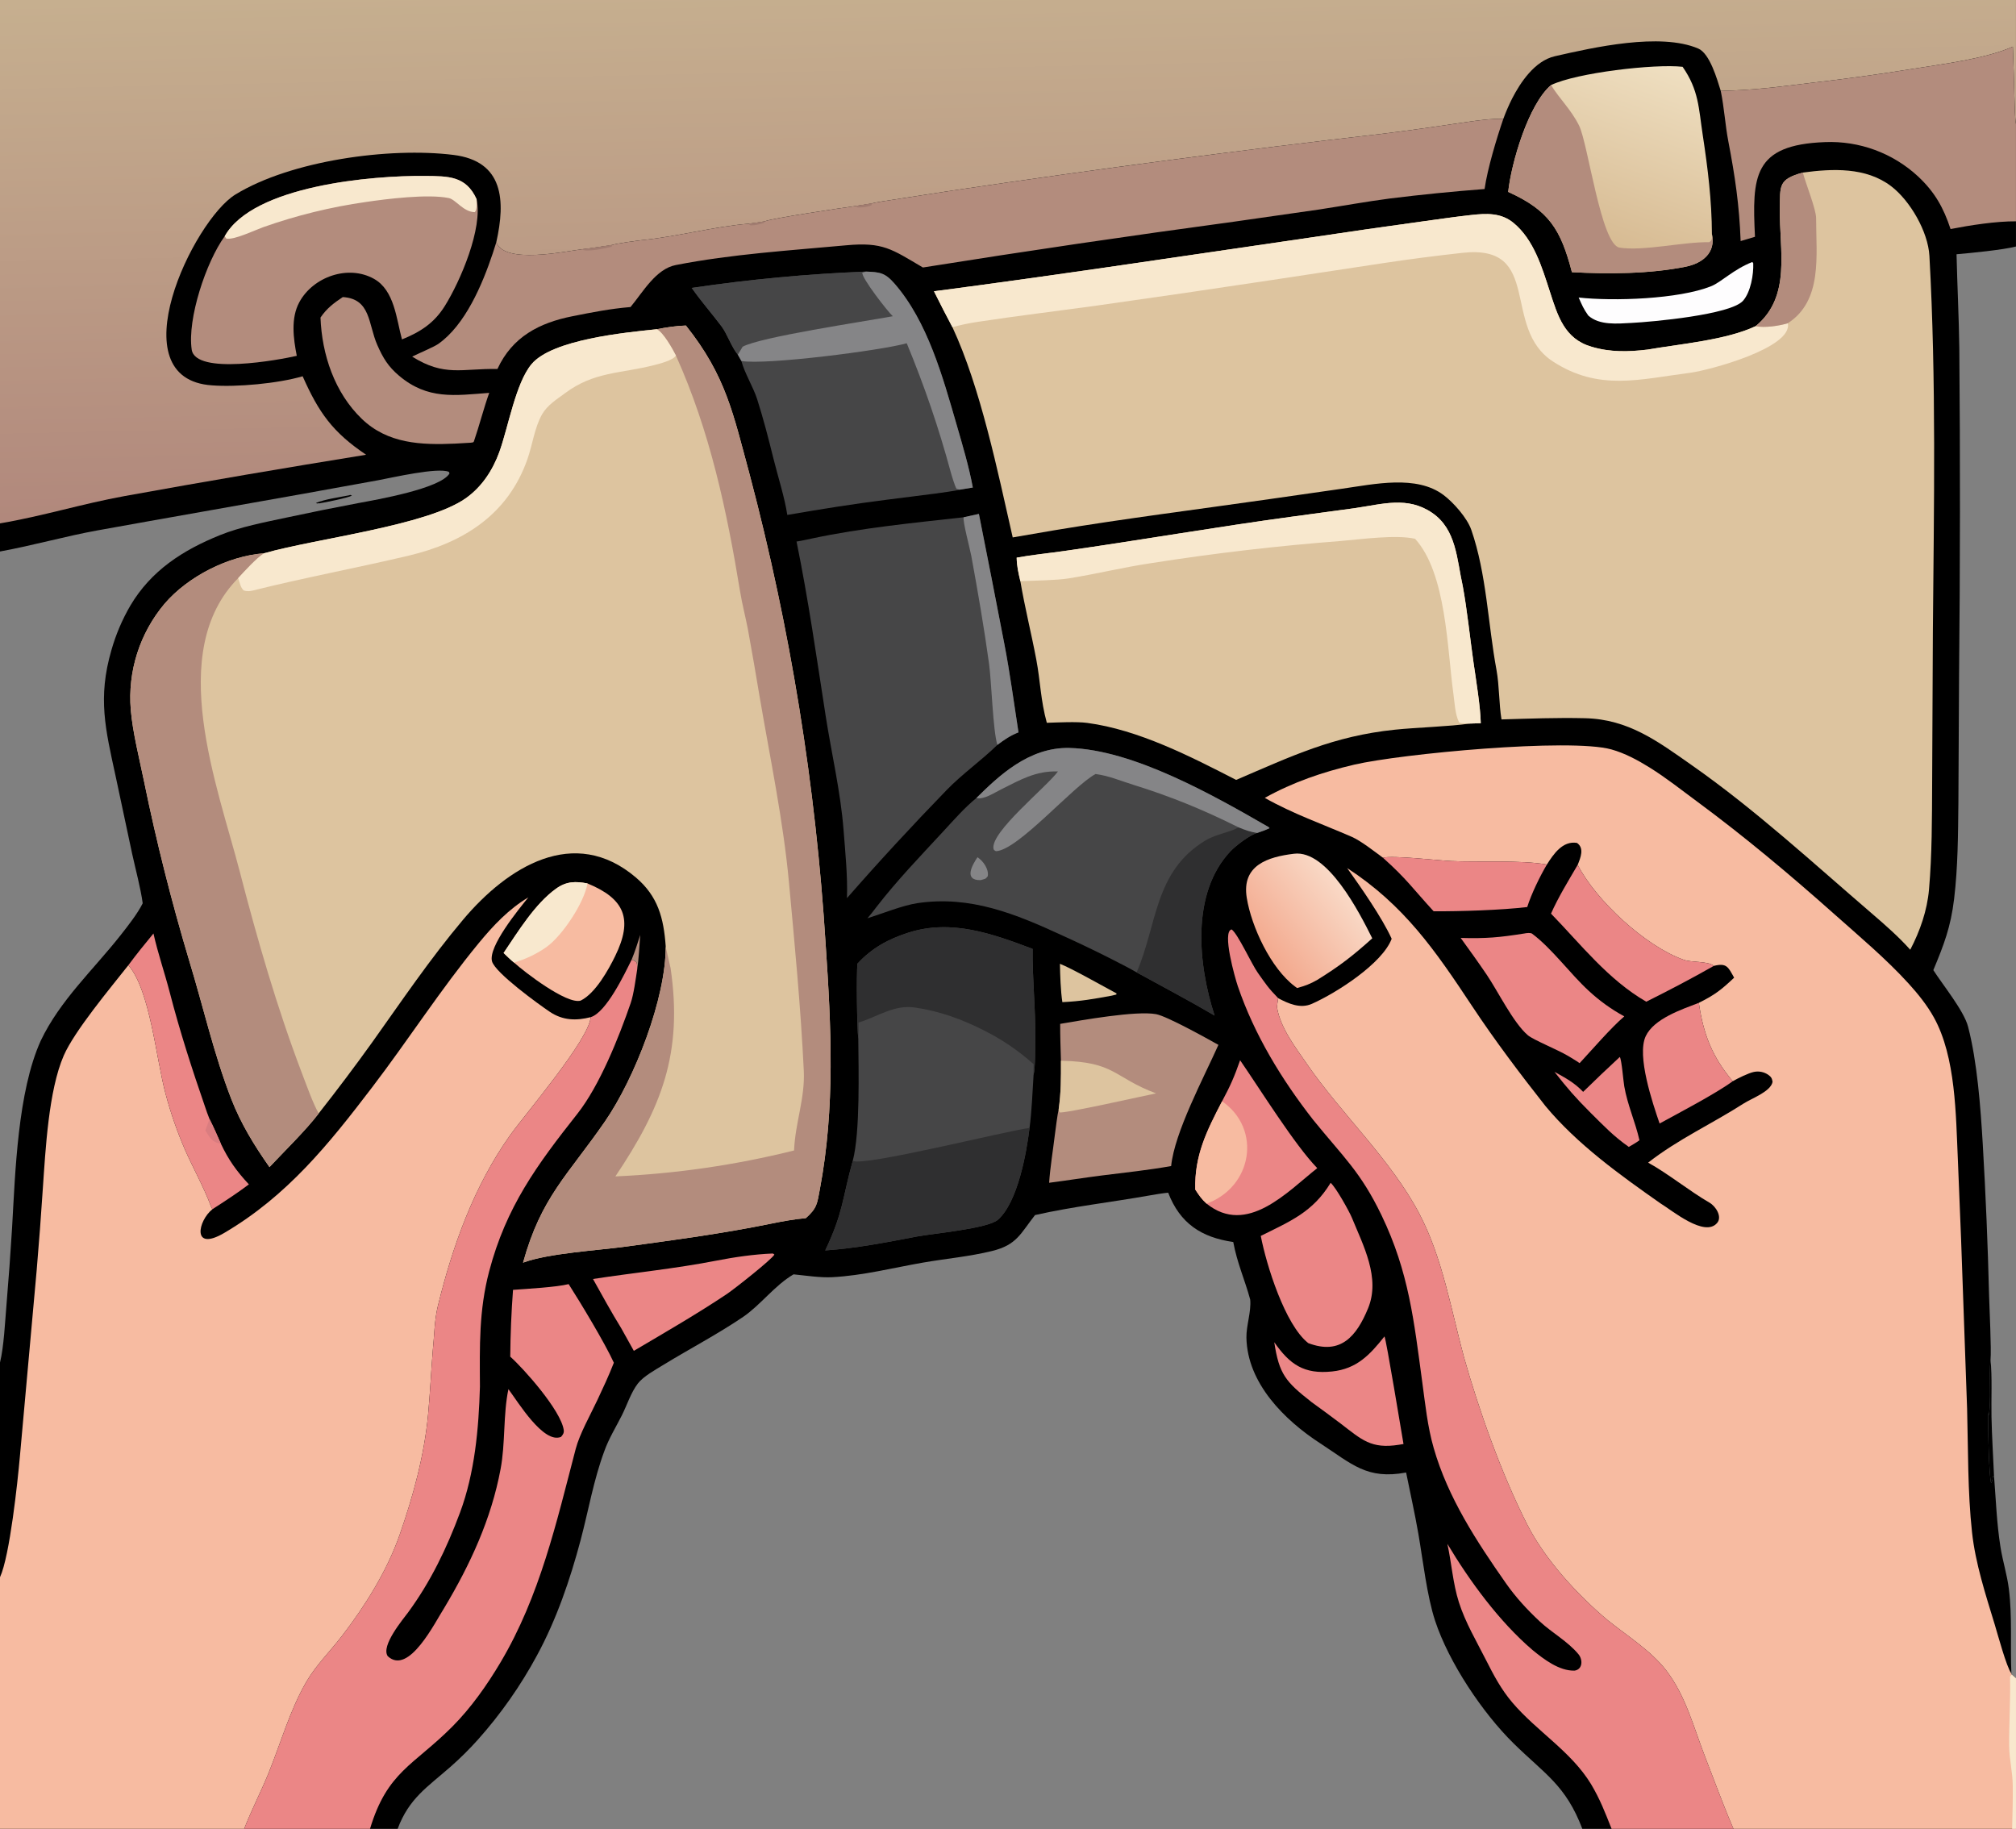 <svg viewBox="0 0 3901 3539" height="3539" width="3901" xmlns:xlink="http://www.w3.org/1999/xlink" xmlns="http://www.w3.org/2000/svg"><rect x="0" y="0" width="3901" height="3539" fill="#808080" stroke="none"/><path d="M0 0L560 0L560 34.478L560 61.48L560 68.473C556.424 69.406 547.504 70.279 543.489 70.622C543.692 79.31 544.144 88.197 544.26 96.829C544.519 127.073 544.496 157.319 544.19 187.564L544.003 223.123C543.908 231.957 543.866 240.866 542.82 249.645C541.882 257.513 539.984 262.403 537.043 269.47C539.738 273.671 545.536 280.752 546.691 285.175C549.244 294.949 550.173 307.744 550.775 317.849C551.599 331.876 552.184 345.917 552.531 359.964C552.624 363.496 553.202 374.762 552.927 377.776C552.485 382.002 553.188 389.425 552.421 393.173L552.337 392.48C552.163 395.075 552.463 409.918 553.098 411.948C553.523 411.264 553.505 410.832 553.601 410.037L553.901 409.964C554.43 416.612 554.641 423.085 555.689 429.691C556.322 433.683 557.52 437.345 558.026 441.361C559.011 449.175 558.371 457.152 558.726 464.869L558.801 465.142L560 466.167L560 508L558.931 508L481.524 508L447.672 508L439.545 508C434.945 495.876 429.173 492.826 420.486 484.299C411.803 475.776 402.478 461.804 398.652 450.221C396.388 443.371 395.242 433.255 394.009 426.116C393.003 420.296 391.743 414.78 390.59 409.018C379.649 411.051 375.561 406.649 366.76 400.933C356.793 394.459 346.487 384.225 346.232 371.589C346.164 368.18 347.604 364.402 347.282 360.977C345.747 355.347 343.663 350.876 342.575 344.993C333.677 343.702 327.77 339.799 324.497 331.287C322.696 331.475 320.98 331.762 319.201 332.077C308.569 333.961 298.055 335.121 287.512 337.506C283.459 342.645 282.491 345.792 275.562 347.488C269.15 349.057 262.897 349.582 256.425 350.704C248.017 352.16 239.724 354.318 231.16 354.764C227.92 354.94 223.766 354.303 220.433 353.972C215.133 357.091 211.407 362.364 206.438 365.785C199.306 370.62 191.607 374.63 184.258 379.128C182.095 380.453 178.719 382.306 177.19 384.287C175.273 386.769 174.157 390.33 172.737 393.145C171.09 396.412 169.127 399.565 167.892 403.016C164.887 411.092 163.474 419.553 161.271 427.844C158.368 438.767 154.579 449.831 149.18 459.792C144.625 468.243 139.092 476.128 132.694 483.285C130.34 485.909 127.833 488.392 125.186 490.721C118.632 496.473 113.646 499.481 110.455 508L102.778 508L67.824 508L0 508L0 438.101L0 378.47C1.088 374.03 1.396 367.181 1.795 362.514C2.396 355.379 2.915 348.237 3.353 341.091C4.245 325.538 4.908 303.262 11.309 289.098C16.648 277.868 25.931 269.377 33.514 259.751C35.514 257.211 38.245 253.741 39.642 250.901C39.057 246.636 37.678 241.575 36.725 237.23L32.111 215.566C29.308 202.648 27.082 193.874 30.951 180.582C32.177 176.263 33.94 172.114 36.199 168.234C41.989 158.457 50.792 152.814 61.094 148.648C66.882 146.307 73.488 145.079 79.588 143.764C86.21 142.341 92.849 141.002 99.504 139.748C104.581 138.805 122.353 135.734 124.869 131.514L124.682 131.057C121.601 129.765 109.11 132.628 105.117 133.382L84.271 137.157C65.209 140.569 46.065 143.897 27.015 147.34C18.28 148.918 9.042 151.543 0 153.185L0 145.377L0 0Z" transform="scale(6.966 6.966)"></path><path d="M351.333 221.626C359.167 217.253 367.451 214.437 376.173 212.398C389.067 209.383 436.071 204.95 447.61 208.164C451.324 209.198 454.913 211.128 458.171 213.153C462.754 216.002 467.037 219.403 471.375 222.607C484.73 232.467 497.32 243.038 509.718 254.07C516.651 260.24 523.927 266.338 530.178 273.206C532.794 276.081 535.306 279.203 537.196 282.608C543.298 293.605 543.293 309.7 543.854 322.043L544.747 344.091L546.423 391.269C546.73 402.677 546.558 414.26 547.79 425.614C548.727 434.257 551.574 442.962 554.103 451.256C554.936 453.988 557.326 462.924 558.726 464.869L558.801 465.142L560 466.167L560 508L558.931 508L481.524 508C478.788 501.681 476.207 494.571 473.695 488.129C470.501 479.941 468.32 471.089 462.82 463.96C458.645 458.549 452.026 454.393 446.656 450.097C438.339 443.162 429.156 433.192 424.193 423.394C417.097 409.387 410.893 391.958 406.626 376.864C403.086 363.723 400.679 349.328 394.274 337.142C386.315 322.001 372.675 309.551 362.985 295.465C359.832 290.882 355.739 285.61 354.763 279.989C354.677 279.499 354.966 277.819 355.057 277.268C357.934 278.793 361.211 280.25 364.41 278.835C371.168 275.848 384.002 267.65 386.578 260.76C383.958 254.944 377.96 246.368 374.21 241.114C390.087 251.474 398.634 263.921 408.975 279.54C415.193 288.933 422.308 298.357 429.289 307.212C438.095 317.831 450.012 326.373 461.203 334.229C464.446 336.194 473.579 343.861 477.019 339.657C478.419 337.946 476.643 335.085 474.841 334.046C469.38 330.897 463.243 325.914 457.82 322.944C466.185 316.403 475.452 312.226 484.335 306.528C486.626 305.059 491.848 303.225 492.385 300.518C492.244 299.567 492.021 299.119 491.173 298.536C490.01 297.741 488.573 297.456 487.195 297.748C485.691 298.053 482.698 299.541 481.324 300.328C475.565 293.515 473.153 287.184 471.903 278.556C476.31 276.37 478.201 274.893 481.706 271.569C480.054 268.596 479.647 267.41 476.074 268.291C474.597 266.948 469.946 267.385 467.744 266.613C457.131 262.891 443.298 250.096 438.252 240.229C439.049 238.234 440.167 235.58 438.048 234.132C434.054 233.487 431.549 237.233 429.698 240.138C422.385 238.838 410.682 239.558 403.003 239.169C399.248 238.979 387.062 237.57 384.131 238.232C381.784 236.51 378.054 233.557 375.464 232.43C367.292 228.875 359.158 226.057 351.333 221.626Z" transform="scale(6.966 6.966)" fill="#F7BBA1"></path><path d="M558.801 465.142L560 466.167L560 508L558.931 508C559.026 503.821 559.149 500.457 559.103 495.996C559.061 492.044 558.176 489.001 558.114 485.108C558.025 479.414 558.527 471.693 558.343 465.783C558.495 465.569 558.648 465.356 558.801 465.142Z" transform="scale(6.966 6.966)" fill="#F8E8CE"></path><defs><linearGradient y2="-5.242" x2="278.162" y1="138.254" x1="281.299" gradientUnits="userSpaceOnUse" id="gradient_0"><stop stop-color="#B1887C" offset="0"></stop><stop stop-color="#C6AF8F" offset="1"></stop></linearGradient></defs><path d="M0 0L560 0L560 34.478C559.686 33.045 559.603 28.127 559.556 26.45C559.441 21.95 559.301 17.451 559.134 12.954C551.655 16.313 539.719 17.778 531.246 19.137C521.835 20.66 512.389 21.96 502.916 23.034C493.747 24.151 487.321 25.051 477.987 25.242C476.992 22.065 474.976 14.857 471.721 13.474C461.149 8.981 442.609 13.173 431.896 15.623C426.298 16.904 422.309 22.951 420.043 27.369C419.122 29.2 418.306 31.082 417.598 33.006C414.008 32.953 410.558 33.436 407.019 33.961C399.37 35.096 391.762 36.202 384.085 37.146C344.28 41.731 304.554 46.972 264.923 52.868L248.501 55.412C247.532 55.564 242.936 56.217 242.27 56.491L237.542 57.247C234.507 57.654 214.312 60.634 212.437 61.481C210.969 61.718 209.539 61.954 208.061 62.131C198.52 62.898 188.07 65.735 178.41 66.692C177.196 66.812 170.983 67.666 170.092 68.035C167.276 68.459 164.346 68.947 161.525 69.258C156.892 69.821 140.149 73.457 137.859 67.297C140.451 55.758 139.941 44.765 125.953 43.03C108.147 40.822 80.796 44.597 65.401 54.024C53.682 61.2 32.451 105.36 58.966 107.044C65.712 107.567 77.243 106.525 84.069 104.515C88.549 114.61 92.382 120.051 101.697 126.314C79.309 129.941 56.924 133.744 34.603 137.793C22.724 139.948 11.934 143.354 0 145.377L0 0Z" transform="scale(6.966 6.966)" fill="url(#gradient_0)"></path><path d="M146.771 249.253C143.977 252.683 135.576 262.976 136.67 267.026C137.532 270.217 149.662 278.993 152.724 281.048C156.34 283.475 160.062 283.56 164.091 282.531C163.614 288.829 145.969 309.325 141.685 315.353C131.659 329.461 125.728 346.036 121.628 362.781C120.653 366.765 120.644 371.207 120.213 375.262C119.732 381.17 119.464 387.156 118.905 393.051C117.818 404.51 114.725 415.694 110.944 426.529C107.423 436.48 101.419 446.068 95.004 454.4C91.737 458.644 87.73 462.593 85.05 467.227C80.537 475.031 77.993 484.133 74.62 492.455C72.485 497.724 69.889 502.67 67.824 508L0 508L0 438.101C2.725 432.205 4.897 411.524 5.51 404.737L10.193 352.77C10.84 345.193 11.411 337.609 11.905 330.019C12.641 319.432 13.483 302.913 17.703 293.212C20.682 286.362 30.66 274.444 35.658 268.099C41.755 275.192 43.319 293.972 46.027 303.95C47.43 309.205 49.219 314.348 51.377 319.34C53.727 324.643 56.581 329.682 58.621 335.117C58.774 335.523 58.759 335.448 59.016 335.877C54.983 339.075 53.171 347.835 62.315 342.453C79.823 332.146 91.307 317.839 103.396 301.99C113.501 288.741 122.446 274.758 132.999 261.954C137.062 257.036 141.287 252.533 146.771 249.253Z" transform="scale(6.966 6.966)" fill="#F7BBA1"></path><path d="M175.461 266.552C177.146 267.239 176.899 267.18 177.014 269.156C176.587 271.905 176.05 276.139 175.197 278.615C171.93 288.104 166.577 301.532 160.373 309.384C149.132 323.612 140.597 335.231 135.881 353.132C133.015 364.011 133.252 373.974 133.317 385.177C132.985 396.847 131.881 409.123 127.785 420.14C124.099 430.052 119.636 439.333 113.337 447.914C112.063 449.649 105.687 457.182 107.717 460.041C113.578 465.504 120.926 450.439 123.403 446.629C130.615 434.584 136.466 421.93 139.044 408.097C140.415 400.933 139.744 392.832 141.233 385.86C143.9 389.43 150.976 401.134 155.837 399.123C156.346 398.534 156.725 398.055 156.592 397.172C155.776 391.76 145.621 380.299 141.738 376.834C141.787 370.642 142.043 364.453 142.508 358.279C146.436 357.985 154.495 357.551 157.959 356.685C161.247 361.814 168.086 373.16 170.518 378.524C169.079 382.195 167.574 385.408 165.925 388.917C164.035 392.939 161.013 398.281 159.92 402.456C154.569 422.898 149.972 443.337 139.028 461.762C135.302 468.035 130.866 474.348 125.669 479.574C114.801 490.483 107.587 492.034 102.778 508L67.824 508C69.889 502.67 72.485 497.724 74.62 492.455C77.993 484.133 80.537 475.031 85.05 467.227C87.73 462.593 91.737 458.644 95.004 454.4C101.419 446.068 107.423 436.48 110.944 426.529C114.725 415.694 117.818 404.51 118.905 393.051C119.464 387.156 119.732 381.17 120.213 375.262C120.644 371.207 120.653 366.765 121.628 362.781C125.728 346.036 131.659 329.461 141.685 315.353C145.969 309.325 163.614 288.829 164.091 282.531C168.454 281.191 173.543 270.431 175.461 266.552Z" transform="scale(6.966 6.966)" fill="#EB8686"></path><path d="M242.27 56.491C242.936 56.217 247.532 55.564 248.501 55.412L264.923 52.868C304.554 46.972 344.28 41.731 384.085 37.146C391.762 36.202 399.37 35.096 407.019 33.961C410.558 33.436 414.008 32.953 417.598 33.006C415.746 38.404 413.199 46.814 412.388 52.507C403.598 53.175 394.825 54.052 386.077 55.136C379.541 55.99 372.932 57.198 366.403 58.197L342.827 61.571C313.957 65.47 285.134 69.713 256.365 74.301C247.665 69.181 245.284 67.188 235.041 68.136C219.219 69.601 203.39 70.563 187.743 73.615C182.183 74.682 178.604 81.132 175.147 85.284C169.428 85.767 164.603 86.729 159.012 87.841C149.819 89.669 142.313 93.538 138.178 102.488C128.245 102.333 123.487 104.696 114.492 99.056C116.141 98.233 120.585 96.34 121.695 95.566C129.253 90.291 134.019 78.936 136.867 70.406C137.21 69.374 137.541 68.338 137.859 67.297C140.149 73.457 156.892 69.821 161.525 69.258C164.346 68.947 167.276 68.459 170.092 68.035C170.983 67.666 177.196 66.812 178.41 66.692C188.07 65.735 198.52 62.898 208.061 62.131C209.539 61.954 210.969 61.718 212.437 61.481C214.312 60.634 234.507 57.654 237.542 57.247L242.27 56.491Z" transform="scale(6.966 6.966)" fill="#B38C7D"></path><path d="M170.092 68.035L169.866 68.556C168.051 68.954 162.931 70.157 161.525 69.258C164.346 68.947 167.276 68.459 170.092 68.035Z" transform="scale(6.966 6.966)" fill="#A17C70"></path><path d="M242.27 56.491L242.052 57.042C240.464 57.6 239.948 57.572 238.319 57.636L237.542 57.247L242.27 56.491Z" transform="scale(6.966 6.966)" fill="#A17C70"></path><path d="M208.061 62.131C209.539 61.954 210.969 61.718 212.437 61.481L212.17 61.952C210.745 62.331 209.989 62.588 208.487 62.608C208.066 62.308 208.173 62.493 208.061 62.131Z" transform="scale(6.966 6.966)" fill="#A17C70"></path><path d="M402.051 428.829C408.241 439.172 416.477 450.441 425.723 458.336C428.854 460.894 433.122 464.171 437.4 464.046C439.671 463.686 439.71 460.993 438.469 459.494C435.497 455.907 431.143 453.572 427.728 450.396C424.248 447.159 421.035 443.664 418.313 439.775C410.17 428.143 402.2 415.997 398.253 402.213C396.538 396.245 395.926 390.175 395.094 384.048C392.766 366.892 391.378 353.386 383.765 337.565C377.937 325.456 373.176 321.427 364.807 311.098C356.047 299.909 348.424 287.404 343.832 273.905C343.116 271.802 339.36 258.721 342.122 258.165C343.848 259.362 347.66 267.78 349.419 270.244C351.635 273.349 352.194 274.32 355.057 277.268C354.966 277.819 354.677 279.499 354.763 279.989C355.739 285.61 359.832 290.882 362.985 295.465C372.675 309.551 386.315 322.001 394.274 337.142C400.679 349.328 403.086 363.723 406.626 376.864C410.893 391.958 417.097 409.387 424.193 423.394C429.156 433.192 438.339 443.162 446.656 450.097C452.026 454.393 458.645 458.549 462.82 463.96C468.32 471.089 470.501 479.941 473.695 488.129C476.207 494.571 478.788 501.681 481.524 508L447.672 508C445.894 503.531 444.486 499.795 441.955 495.565C436.39 486.442 426.934 480.943 420.1 472.91C416.98 469.243 414.928 465.339 412.774 461.084C410.104 455.809 407.058 450.709 405.251 445.052C403.587 439.84 403.219 434.175 402.051 428.829Z" transform="scale(6.966 6.966)" fill="#EB8686"></path><path d="M477.987 25.242C487.321 25.051 493.747 24.151 502.916 23.034C512.389 21.96 521.835 20.66 531.246 19.137C539.719 17.778 551.655 16.313 559.134 12.954C559.301 17.451 559.441 21.95 559.556 26.45C559.603 28.127 559.686 33.045 560 34.478L560 61.48C554.574 61.424 547.207 62.567 541.829 63.623C539.861 57.667 537.452 53.362 532.792 48.999C525.795 42.512 516.498 39.083 506.963 39.474C486.906 40.207 486.694 49.059 487.499 65.77L483.517 66.962C483.141 56.929 481.958 48.956 480.088 39.217C479.232 34.754 478.959 29.937 477.987 25.242Z" transform="scale(6.966 6.966)" fill="#B38C7D"></path><path d="M35.658 268.099C38.036 264.873 40.108 262.372 42.629 259.291C43.874 264.861 45.748 270.225 47.172 275.726C49.944 286.433 53.322 296.905 56.936 307.354C57.345 308.538 57.714 309.679 58.203 310.838C59.369 313.15 60.302 315.267 61.332 317.634C63.448 322.139 65.721 325.322 69.136 328.982C65.859 331.446 62.46 333.654 59.016 335.877C58.759 335.448 58.774 335.523 58.621 335.117C56.581 329.682 53.727 324.643 51.377 319.34C49.219 314.348 47.43 309.205 46.027 303.95C43.319 293.972 41.755 275.192 35.658 268.099Z" transform="scale(6.966 6.966)" fill="#EB8686"></path><path d="M58.203 310.838C59.369 313.15 60.302 315.267 61.332 317.634C58.904 317.404 58.228 315.893 57.04 313.992C57.413 312.935 57.8 311.884 58.203 310.838Z" transform="scale(6.966 6.966)" fill="#DA7D80"></path><path d="M430.843 253.777C432.766 249.372 435.786 244.446 438.252 240.229C443.298 250.096 457.131 262.891 467.744 266.613C469.946 267.385 474.597 266.948 476.074 268.291C469.674 271.924 463.886 274.944 457.3 278.243C446.697 272.104 439.192 262.382 430.843 253.777Z" transform="scale(6.966 6.966)" fill="#EB8686"></path><path d="M461.003 312.075C459.057 306.384 454.597 293.239 457.152 287.811C459.444 282.942 467.17 280.383 471.903 278.556C473.153 287.184 475.565 293.515 481.324 300.328C476.692 303.734 466.287 309.185 461.003 312.075Z" transform="scale(6.966 6.966)" fill="#EB8686"></path><path d="M384.131 238.232C387.062 237.57 399.248 238.979 403.003 239.169C410.682 239.558 422.385 238.838 429.698 240.138C427.721 243.473 425.39 248.298 424.232 251.947C417.016 252.809 405.63 253.162 398.244 253.129C392.468 246.851 390.802 244.189 384.131 238.232Z" transform="scale(6.966 6.966)" fill="#EB8686"></path><path d="M175.461 266.552C176.411 264.24 177.088 262.059 177.847 259.687C177.632 262.335 177.41 266.659 177.014 269.156C176.899 267.18 177.146 267.239 175.461 266.552Z" transform="scale(6.966 6.966)" fill="#B38C7D"></path><path d="M182.435 91.451C184.935 90.955 187.99 90.487 190.532 90.426C201.721 104.497 203.644 114.909 208.265 131.915C219.557 174.63 226.622 218.351 229.36 262.448C230.902 285.326 232.013 307.605 227.74 330.324C226.996 334.277 226.994 335.576 223.832 338.365C220.854 338.598 217.167 339.279 214.22 339.883C200.85 342.625 187.469 344.402 173.982 346.247C166.118 347.322 152.286 348.099 145.299 350.721C150.319 332.498 157.725 326.461 168.041 311.516C176.255 299.618 185.009 277.327 184.918 262.82C184.362 255.035 182.785 248.969 176.645 243.745C159.458 229.121 140.943 240.845 128.638 255.459C119.383 266.452 111.664 277.92 103.36 289.56C98.566 296.238 93.624 302.808 88.538 309.266C85.105 313.824 78.931 319.827 74.855 324.181C70.643 318.185 66.939 312.168 64.273 305.321C59.413 292.838 56.475 279.665 52.566 266.866C47.672 250.511 43.462 233.882 40.04 217.156C38.761 210.903 36.854 203.447 36.326 197.124C35.445 186.464 38.819 175.888 45.71 167.706C52.223 160.106 63.406 154.434 73.324 153.689C87.995 149.525 118.583 146.032 129.39 138.396C133.84 135.252 136.864 130.627 138.703 125.561C141.179 118.743 143.234 106.415 147.658 101.142C153.393 94.304 173.595 92.368 182.435 91.451Z" transform="scale(6.966 6.966)" fill="#DDC49F"></path><path d="M182.435 91.451C184.935 90.955 187.99 90.487 190.532 90.426C201.721 104.497 203.644 114.909 208.265 131.915C219.557 174.63 226.622 218.351 229.36 262.448C230.902 285.326 232.013 307.605 227.74 330.324C226.996 334.277 226.994 335.576 223.832 338.365C220.854 338.598 217.167 339.279 214.22 339.883C200.85 342.625 187.469 344.402 173.982 346.247C166.118 347.322 152.286 348.099 145.299 350.721C150.319 332.498 157.725 326.461 168.041 311.516C176.255 299.618 185.009 277.327 184.918 262.82C184.794 262.648 186.24 268.66 186.277 268.918C189.747 292.604 183.737 307.71 170.942 326.767C187.687 326.031 204.316 323.618 220.58 319.565C220.876 311.901 223.65 305.137 223.279 297.411C222.444 280.038 220.755 262.341 219.152 245.025C217.57 227.939 213.937 210.696 211.059 193.81C210.01 187.476 208.911 181.151 207.761 174.834C207.103 171.414 206.166 167.848 205.609 164.448C201.91 141.889 197.232 119.789 187.761 98.772C186.786 96.874 184.292 92.378 182.435 91.451Z" transform="scale(6.966 6.966)" fill="#B38C7D"></path><path d="M74.855 324.181C70.643 318.185 66.939 312.168 64.273 305.321C59.413 292.838 56.475 279.665 52.566 266.866C47.672 250.511 43.462 233.882 40.04 217.156C38.761 210.903 36.854 203.447 36.326 197.124C35.445 186.464 38.819 175.888 45.71 167.706C52.223 160.106 63.406 154.434 73.324 153.689C71.096 155.175 68.027 158.569 66.159 160.588C45.882 181.093 60.472 218.409 66.627 242.196C71.471 260.912 76.911 279.775 83.777 297.852C84.927 300.824 87.008 306.74 88.538 309.266C85.105 313.824 78.931 319.827 74.855 324.181Z" transform="scale(6.966 6.966)" fill="#B38C7D"></path><path d="M73.324 153.689C87.995 149.525 118.583 146.032 129.39 138.396C133.84 135.252 136.864 130.627 138.703 125.561C141.179 118.743 143.234 106.415 147.658 101.142C153.393 94.304 173.595 92.368 182.435 91.451C184.292 92.378 186.786 96.874 187.761 98.772C186.97 100.097 183.065 101.075 181.633 101.438C172.317 103.805 164.979 103.195 156.899 109.254C154.635 110.952 152.101 112.453 150.556 115.118C148.453 118.895 147.943 123.45 146.507 127.546C141.122 142.907 128.783 150.723 113.544 154.335C99.246 157.724 84.476 160.463 70.186 164.043C69.348 164.253 68.573 164.276 67.743 164.03C66.819 163.3 66.622 161.87 66.159 160.588C68.027 158.569 71.096 155.175 73.324 153.689Z" transform="scale(6.966 6.966)" fill="#F8E8CE"></path><path d="M500.798 47.932C509.021 46.825 518.31 46.391 525.293 51.698C530.606 55.736 535.579 64.357 535.952 71.06C537.877 105.693 537.206 140.635 536.915 175.32L536.713 217.595C536.667 227.28 536.687 237.429 535.842 247.059C535.327 252.926 533.351 258.595 530.629 263.807C527.53 260.319 523.652 256.908 520.104 253.859C503.616 239.71 487.72 224.99 469.883 212.501C460.452 205.898 452.37 199.787 440.293 199.496C432.466 199.307 424.904 199.608 417.088 199.833C416.354 195.354 416.51 190.567 415.691 186.06C413.323 173.263 412.951 159.427 408.692 147.159C407.555 143.886 403.777 139.603 401.01 137.516C393.48 131.837 381.764 134.48 372.878 135.738L352.671 138.635C333.113 141.435 312.344 144.049 292.925 147.284L281.312 149.279C277.169 131.076 272.39 107.675 264.565 90.883C262.811 87.581 261.103 84.255 259.439 80.907C293.955 76.399 329.257 71.024 363.75 66.019C374.426 64.413 385.113 62.878 395.809 61.412C400.111 60.819 404.434 60.187 408.757 59.714C412.912 59.26 416.937 59.067 420.376 61.877C426.057 66.521 428.343 74.279 430.53 81.021C432.707 87.731 434.565 94.14 442.124 96.32C447.26 97.863 452.351 97.751 457.672 97.102C466.82 95.524 479.492 94.461 487.67 90.606C497.695 82.365 494.234 69.52 494.414 58.003C494.514 51.643 493.892 49.828 500.798 47.932Z" transform="scale(6.966 6.966)" fill="#DDC49F"></path><path d="M259.439 80.907C293.955 76.399 329.257 71.024 363.75 66.019C374.426 64.413 385.113 62.878 395.809 61.412C400.111 60.819 404.434 60.187 408.757 59.714C412.912 59.26 416.937 59.067 420.376 61.877C426.057 66.521 428.343 74.279 430.53 81.021C432.707 87.731 434.565 94.14 442.124 96.32C447.26 97.863 452.351 97.751 457.672 97.102C466.82 95.524 479.492 94.461 487.67 90.606C490.262 91.107 494.089 90.534 496.616 89.79C498.099 96.596 474.74 102.876 469.475 103.55C455.427 105.346 444.177 108.706 431.398 100.425C416.854 91.002 428.795 67.733 406.199 70.236C398.875 71.047 391.682 71.963 384.353 73.075L353.544 77.745C337.384 80.192 321.211 82.554 305.026 84.831C294.032 86.359 282.576 87.72 271.658 89.393C269.265 89.743 266.896 90.241 264.565 90.883C262.811 87.581 261.103 84.255 259.439 80.907Z" transform="scale(6.966 6.966)" fill="#F8E8CE"></path><path d="M487.67 90.606C497.695 82.365 494.234 69.52 494.414 58.003C494.514 51.643 493.892 49.828 500.798 47.932C501.631 51.124 504.484 58.086 504.482 60.625C504.472 70.984 506.338 83.499 496.616 89.79C494.089 90.534 490.262 91.107 487.67 90.606Z" transform="scale(6.966 6.966)" fill="#B38C7D"></path><path d="M282.412 154.898C286.793 154.102 291.196 153.68 295.6 153.054C316.822 150.037 337.864 146.361 359.113 143.483L376.267 141.16C384.055 140.033 390.967 137.779 397.816 142.446C404.608 147.073 404.672 155.452 406.328 162.814C407.526 169.278 408.364 177.448 409.326 184.12C410 188.792 411.241 196.344 411.33 200.883L408.276 200.985C402.747 201.802 393.54 202.055 387.484 202.684C370.362 204.461 358.878 209.995 343.374 216.634C330.74 210.142 316.294 202.702 302.004 200.8C299.029 200.404 293.897 200.676 290.785 200.77C289.048 194.456 289.014 189.295 287.858 183.181C286.479 175.886 284.689 168.823 283.432 161.414C282.868 158.981 282.475 157.395 282.412 154.898Z" transform="scale(6.966 6.966)" fill="#DDC49F"></path><path d="M282.412 154.898C286.793 154.102 291.196 153.68 295.6 153.054C316.822 150.037 337.864 146.361 359.113 143.483L376.267 141.16C384.055 140.033 390.967 137.779 397.816 142.446C404.608 147.073 404.672 155.452 406.328 162.814C407.526 169.278 408.364 177.448 409.326 184.12C410 188.792 411.241 196.344 411.33 200.883L408.276 200.985C407.907 200.972 407.54 200.956 407.172 200.937C406.737 200.914 405.447 200.908 405.282 200.588C404.205 198.497 404.044 194.998 403.728 192.736C401.994 180.293 401.807 159.27 393.085 149.66C387.805 148.445 378.161 149.787 372.406 150.274C354.797 151.626 337.248 153.676 319.8 156.418C311.828 157.611 304.646 159.418 296.793 160.667C293.439 161.2 286.977 161.295 283.432 161.414C282.868 158.981 282.475 157.395 282.412 154.898Z" transform="scale(6.966 6.966)" fill="#F8E8CE"></path><path d="M271.916 142.751C274.329 154.75 276.64 166.787 278.976 178.803C280.551 186.9 281.642 195.259 282.915 203.427C280.664 204.306 278.987 205.458 277.056 206.905C272.661 211.203 267.331 214.947 263.001 219.408C253.569 229.124 244.178 239.282 235.267 249.474C235.491 243.454 234.79 236.557 234.323 230.541C233.497 219.891 230.987 209.361 229.349 198.816C226.835 182.635 224.539 166.475 221.263 150.421C222.665 150.218 224.182 149.864 225.581 149.566C239.462 146.618 253.589 145.26 267.679 143.681L271.916 142.751Z" transform="scale(6.966 6.966)" fill="#464647"></path><path d="M271.916 142.751C274.329 154.75 276.64 166.787 278.976 178.803C280.551 186.9 281.642 195.259 282.915 203.427C280.664 204.306 278.987 205.458 277.056 206.905C275.809 202.953 275.44 189.447 274.74 184.374C273.355 174.323 271.648 164.446 269.814 154.441C269.476 152.595 267.406 144.866 267.679 143.681L271.916 142.751Z" transform="scale(6.966 6.966)" fill="#858587"></path><path d="M238.18 267.666C242.187 263.328 246.789 260.814 252.405 259.035C264.336 255.256 275.673 259.36 286.84 263.572C286.742 272 287.707 280.323 287.566 288.775C287.527 291.104 287.627 296.442 287.106 298.599C286.816 303.163 286.597 308.841 285.987 313.304C285.119 320.407 282.709 333.854 277.249 338.771C274.457 341.286 258.954 342.642 254.524 343.494C246.055 345.122 237.866 346.729 229.231 347.328C234.341 336.588 233.936 332.925 236.882 322.434C238.975 314.433 238.478 297.06 238.417 288.563C238.048 285.556 237.872 270.722 238.18 267.666Z" transform="scale(6.966 6.966)" fill="#464647"></path><path d="M238.18 267.666C242.187 263.328 246.789 260.814 252.405 259.035C264.336 255.256 275.673 259.36 286.84 263.572C286.742 272 287.707 280.323 287.566 288.775C287.527 291.104 287.627 296.442 287.106 298.599C287.062 297.659 287.104 296.555 287.114 295.6C282.992 291.898 278.394 288.761 273.443 286.274C267.414 283.173 260.825 280.8 254.101 279.851C248.348 279.038 243.936 282.324 238.758 283.943L238.489 284.024C238.533 285.69 238.511 286.899 238.417 288.563C238.048 285.556 237.872 270.722 238.18 267.666Z" transform="scale(6.966 6.966)" fill="#2F2F30"></path><path d="M285.987 313.304C285.119 320.407 282.709 333.854 277.249 338.771C274.457 341.286 258.954 342.642 254.524 343.494C246.055 345.122 237.866 346.729 229.231 347.328C234.341 336.588 233.936 332.925 236.882 322.434C239.796 324.118 279.397 314.141 285.987 313.304Z" transform="scale(6.966 6.966)" fill="#2F2F30"></path><path d="M271.217 221.665C277.21 215.758 285.703 207.485 297.073 207.762C314.682 208.192 337.04 220.874 352.411 229.746C352.492 229.845 352.572 229.944 352.652 230.043C351.383 230.627 350.516 230.93 349.216 231.37C347.271 231.851 343.267 234.899 341.805 236.447C330.775 248.127 332.798 268.001 337.397 282.097C330.19 277.858 323.043 274.119 315.731 270.096C313.51 268.8 310.534 267.321 308.212 266.122C303.892 263.943 299.526 261.856 295.118 259.86C282.177 253.886 269.575 248.677 254.835 250.867C250.809 251.465 245.122 253.749 240.953 255.076C241.815 254.091 242.67 252.958 243.472 251.919C249.18 244.528 255.678 237.8 262.01 230.946C264.878 227.841 267.957 224.321 271.217 221.665Z" transform="scale(6.966 6.966)" fill="#464647"></path><path d="M344.016 229.796C345.938 230.563 347.157 231.033 349.216 231.37C347.271 231.851 343.267 234.899 341.805 236.447C330.775 248.127 332.798 268.001 337.397 282.097C330.19 277.858 323.043 274.119 315.731 270.096C321.52 256.833 320.555 242.022 334.939 233.4C337.803 231.684 342.24 231.027 344.016 229.796Z" transform="scale(6.966 6.966)" fill="#2F2F30"></path><path d="M271.217 221.665C277.21 215.758 285.703 207.485 297.073 207.762C314.682 208.192 337.04 220.874 352.411 229.746C352.492 229.845 352.572 229.944 352.652 230.043C351.383 230.627 350.516 230.93 349.216 231.37C347.157 231.033 345.938 230.563 344.016 229.796C334.215 224.903 325.15 221.197 314.701 217.955C311.226 216.877 307.953 215.459 304.324 214.998C298.067 218.348 282.777 236.2 276.646 236.434C276.295 236.21 276.067 236.199 275.979 235.756C275.065 231.147 290.617 218.7 293.882 214.288C287.721 214.05 283.317 216.667 277.959 219.337C276.101 220.263 273.231 222.197 271.217 221.665Z" transform="scale(6.966 6.966)" fill="#858587"></path><path d="M271.525 238.113C273.072 239.115 274.745 241.411 274.382 243.39C273.636 244.312 273.772 244.04 272.417 244.47C267.628 244.59 270.052 240.293 271.525 238.113Z" transform="scale(6.966 6.966)" fill="#858587"></path><path d="M192.145 79.976C208.193 77.595 224.358 76.079 240.57 75.436C244.34 75.591 245.803 75.698 248.483 78.777C257.681 89.345 261.871 104.674 265.693 117.847C267.349 123.556 269.192 129.748 270.23 135.417L266.543 136.027C265.657 136.305 260.873 136.957 259.816 137.098L246.617 138.771C236.888 139.998 228.34 141.376 218.694 143.034C218.006 138.314 216.01 132.084 214.842 127.352C213.492 121.883 212.017 116.172 210.304 110.825C209.257 107.554 206.796 103.579 205.942 100.269L204.949 98.511C203.195 96.407 201.976 92.717 200.442 90.675C197.659 86.972 194.848 83.822 192.145 79.976Z" transform="scale(6.966 6.966)" fill="#464647"></path><path d="M192.145 79.976C208.193 77.595 224.358 76.079 240.57 75.436L239.545 75.733C239.225 77.08 246.592 86.575 248.008 87.837C239.97 89.332 211.214 93.582 206.279 96.316C205.881 96.985 205.382 97.886 204.949 98.511C203.195 96.407 201.976 92.717 200.442 90.675C197.659 86.972 194.848 83.822 192.145 79.976Z" transform="scale(6.966 6.966)" fill="#464647"></path><path d="M240.57 75.436C244.34 75.591 245.803 75.698 248.483 78.777C257.681 89.345 261.871 104.674 265.693 117.847C267.349 123.556 269.192 129.748 270.23 135.417L266.543 136.027L265.69 135.754C265.232 135.011 264.318 131.964 264.061 131.014C260.716 118.656 256.771 107.194 251.876 95.343C244.947 97.329 212.749 101.457 205.942 100.269L204.949 98.511C205.382 97.886 205.881 96.985 206.279 96.316C211.214 93.582 239.97 89.332 248.008 87.837C246.592 86.575 239.225 77.08 239.545 75.733L240.57 75.436Z" transform="scale(6.966 6.966)" fill="#858587"></path><path d="M62.413 65.63C70.246 51.558 103.395 48.711 118.101 48.871C124.548 48.941 129.443 48.833 132.392 55.327C134.165 63.358 127.932 78.007 123.542 85.028C120.569 89.782 116.726 92.226 111.659 94.28C110.089 88.508 109.576 80.646 103.886 77.456C96.736 73.448 86.998 76.868 83.166 83.905C80.724 88.371 81.497 94.036 82.442 98.836C77.647 99.949 54.3 104.273 53.25 97.107C51.998 88.572 57.244 72.751 62.413 65.63Z" transform="scale(6.966 6.966)" fill="#B38C7D"></path><path d="M62.413 65.63C70.246 51.558 103.395 48.711 118.101 48.871C124.548 48.941 129.443 48.833 132.392 55.327C132.385 56.531 132.573 58.079 131.908 58.932C128.665 58.87 126.623 55.417 124.652 55.012C118.859 53.822 107.396 55.253 101.63 56.107C91.921 57.488 82.374 59.829 73.129 63.097C70.613 64.008 64.91 66.749 62.849 66.26L62.413 65.63Z" transform="scale(6.966 6.966)" fill="#F8E8CE"></path><defs><linearGradient y2="17.661" x2="463.082" y1="66.811" x1="445.675" gradientUnits="userSpaceOnUse" id="gradient_1"><stop stop-color="#D7BB93" offset="0"></stop><stop stop-color="#EFDFC1" offset="1"></stop></linearGradient></defs><path d="M430.855 23.627C437.924 20.213 459.597 17.684 467.396 18.554C471.907 25.069 471.838 29.941 472.997 37.564C474.405 46.825 475.492 55.65 475.54 65.025C476.681 70.233 472.854 73.147 468.282 74.073C458.257 76.104 446.811 76.14 436.65 75.604C433.549 63.731 430.326 58.45 418.945 53.304C419.831 45.143 424.585 28.966 430.855 23.627Z" transform="scale(6.966 6.966)" fill="url(#gradient_1)"></path><path d="M418.945 53.304C419.831 45.143 424.585 28.966 430.855 23.627C433.221 27.512 436.291 30.244 438.613 34.828C441.118 39.772 444.717 67.947 449.874 68.779C456.466 69.843 467.746 67.12 474.772 67.28C475.735 66.692 475.53 66.129 475.54 65.025C476.681 70.233 472.854 73.147 468.282 74.073C458.257 76.104 446.811 76.14 436.65 75.604C433.549 63.731 430.326 58.45 418.945 53.304Z" transform="scale(6.966 6.966)" fill="#B38C7D"></path><path d="M294.496 284.4C300.595 283.367 315.602 280.681 321.135 281.702C324.167 282.262 335.199 288.407 338.454 290.228C334.316 299.502 326.279 314.468 325.321 323.892C318.888 325.037 312.673 325.679 306.205 326.492C301.282 327.111 296.361 327.903 291.426 328.538C291.72 324.216 292.504 319.519 293.022 315.191C293.15 314.119 293.812 309.074 294.069 308.205C294.754 303.327 294.721 299.561 294.71 294.638C294.622 291.274 294.481 287.751 294.496 284.4Z" transform="scale(6.966 6.966)" fill="#B38C7D"></path><path d="M294.71 294.638C309.873 294.936 309.27 299.263 321.128 303.708C318.22 304.255 295.191 309.496 294.286 308.963L294.069 308.205C294.754 303.327 294.721 299.561 294.71 294.638Z" transform="scale(6.966 6.966)" fill="#DDC49F"></path><path d="M369.624 328.554C371.077 329.787 374.778 336.448 375.503 338.19C378.689 345.972 383.516 354.951 380.019 363.423C376.823 371.165 372.419 376.485 363.413 373.074C356.972 368.029 351.793 351.463 350.22 343.296C358.422 339.208 364.663 336.71 369.624 328.554Z" transform="scale(6.966 6.966)" fill="#EB8686"></path><defs><linearGradient y2="245.49" x2="371.364" y1="262.384" x1="350.341" gradientUnits="userSpaceOnUse" id="gradient_2"><stop stop-color="#F3AA8F" offset="0"></stop><stop stop-color="#F9D8C5" offset="1"></stop></linearGradient></defs><path d="M359.432 237.144C368.715 235.97 377.6 253.443 381.189 260.637C375.761 265.528 372.08 268.357 365.953 272.156C363.933 273.331 362.536 273.824 360.316 274.447C360.102 274.298 359.891 274.144 359.683 273.986C353.031 268.995 347.629 257.457 346.324 249.382C344.861 240.332 352.172 238.025 359.432 237.144Z" transform="scale(6.966 6.966)" fill="url(#gradient_2)"></path><path d="M95.219 82.516C103.044 83.003 102.241 89.991 104.799 95.812C106.389 99.427 107.811 101.791 110.842 104.356C118.795 111.086 126.328 109.856 135.898 109.124C134.435 113.157 133.068 118.496 131.644 122.601C131.523 122.95 131.24 122.888 130.77 122.97C129.323 123.071 127.874 123.155 126.425 123.222C116.966 123.647 107.71 123.255 100.535 116.375C92.943 109.093 89.409 98.477 89.028 88.206C90.757 85.66 92.695 84.195 95.219 82.516Z" transform="scale(6.966 6.966)" fill="#B38C7D"></path><path d="M344.478 294.503C350.07 302.608 359.651 318.038 365.908 324.47C357.663 330.975 346.411 343.376 335.166 334.333C333.795 333.112 333.002 331.932 332.017 330.411C331.787 320.905 335.204 314.121 339.468 305.896C341.793 301.552 342.848 299.159 344.478 294.503Z" transform="scale(6.966 6.966)" fill="#EB8686"></path><path d="M339.468 305.896C350.593 313.62 347.86 329.735 335.166 334.333C333.795 333.112 333.002 331.932 332.017 330.411C331.787 320.905 335.204 314.121 339.468 305.896Z" transform="scale(6.966 6.966)" fill="#F7BBA1"></path><path d="M423.459 259.29C423.995 259.165 425.179 259.045 425.58 259.343C431.071 263.424 436.194 270.515 441.281 275.179C444.272 277.966 447.605 280.364 451.198 282.316C447.62 285.345 442.158 291.681 438.788 295.307C437.801 294.608 436.472 293.848 435.419 293.206C432.764 291.625 425.897 288.82 424.423 287.569C420.381 284.138 416.11 275.365 413.001 270.778C410.572 267.194 408.245 263.968 405.751 260.53C412.867 260.72 416.398 260.406 423.459 259.29Z" transform="scale(6.966 6.966)" fill="#EB8686"></path><path d="M139.89 264.705C143.947 258.707 148.599 251.067 154.442 246.86C157.361 244.758 159.874 244.767 163.19 245.388C173.6 249.668 175.881 255.345 170.883 265.566C169.104 269.205 165.458 275.898 161.293 277.941C157.436 279.074 145.535 269.88 142.78 267.363C141.965 266.737 140.679 265.449 139.89 264.705Z" transform="scale(6.966 6.966)" fill="#F7BBA1"></path><path d="M139.89 264.705C143.947 258.707 148.599 251.067 154.442 246.86C157.361 244.758 159.874 244.767 163.19 245.388C162.318 250.686 156.228 259.92 151.754 263.09C149.021 265.002 145.988 266.447 142.78 267.363C141.965 266.737 140.679 265.449 139.89 264.705Z" transform="scale(6.966 6.966)" fill="#F8E8CE"></path><path d="M214.609 348.188C214.866 348.227 214.679 348.184 215.107 348.476C214.468 349.783 203.924 358.087 201.912 359.434C193.617 364.986 184.673 370.135 176.065 375.221L172.559 368.928C169.808 364.475 167.276 359.837 164.722 355.264C176.129 353.508 187.64 352.39 199.016 350.162C203.985 349.189 209.554 348.381 214.609 348.188Z" transform="scale(6.966 6.966)" fill="#EB8686"></path><path d="M384.577 371.217C385.065 371.937 389.339 398.17 389.866 401.101C389.442 401.173 389.017 401.243 388.593 401.31C380.871 402.532 378.274 399.916 372.428 395.436C369.752 393.414 367.054 391.422 364.333 389.461C357.111 383.794 355.318 381.722 353.965 372.822C358.271 379.005 362.238 381.772 370.031 380.949C376.865 380.228 380.508 376.355 384.577 371.217Z" transform="scale(6.966 6.966)" fill="#EB8686"></path><path d="M486.769 72.773L487.017 73.138C487.138 76.245 486.308 81.115 484.192 83.53C480.762 87.442 458.861 89.412 453.194 89.697C449.286 89.893 444.281 90.436 441.183 87.635C439.884 85.797 439.43 84.719 438.525 82.644C448.121 83.71 466.298 83.109 475.299 79.513C478.137 78.379 481.542 74.81 486.769 72.773Z" transform="scale(6.966 6.966)" fill="#FEFDFE"></path><path d="M449.955 293.583C450.477 294.435 450.921 300.199 451.186 301.725C452.106 307.029 454.23 311.508 455.407 316.724C454.541 317.392 453.402 318.012 452.445 318.575C448.121 315.52 445.647 312.864 441.878 309.137C437.625 304.882 435.488 302.429 431.798 297.718C434.871 299.425 437.347 300.732 439.765 303.282C443.115 300.001 446.512 296.767 449.955 293.583Z" transform="scale(6.966 6.966)" fill="#EB8686"></path><path d="M294.43 267.714C297.509 268.881 306.853 274.178 310.157 275.941L310.091 276.249L308.806 276.566C303.748 277.491 300.254 278.125 295.104 278.363C294.632 275.344 294.479 270.778 294.43 267.714Z" transform="scale(6.966 6.966)" fill="#DDC49F"></path><path d="M96.895 137.593C97.493 137.436 97.205 137.409 97.758 137.667C96.563 138.313 90.367 139.556 88.676 139.818L88.234 139.781L88.103 139.896L87.791 139.69C90.204 138.683 94.187 138.131 96.895 137.593Z" transform="scale(6.966 6.966)"></path><path d="M552.927 377.776C553.426 382.385 553.097 388.777 553.197 393.523C553.315 399.068 553.66 404.447 553.901 409.964L553.601 410.037C553.505 410.832 553.523 411.264 553.098 411.948C552.463 409.918 552.163 395.075 552.337 392.48L552.421 393.173C553.188 389.425 552.485 382.002 552.927 377.776Z" transform="scale(6.966 6.966)"></path></svg>